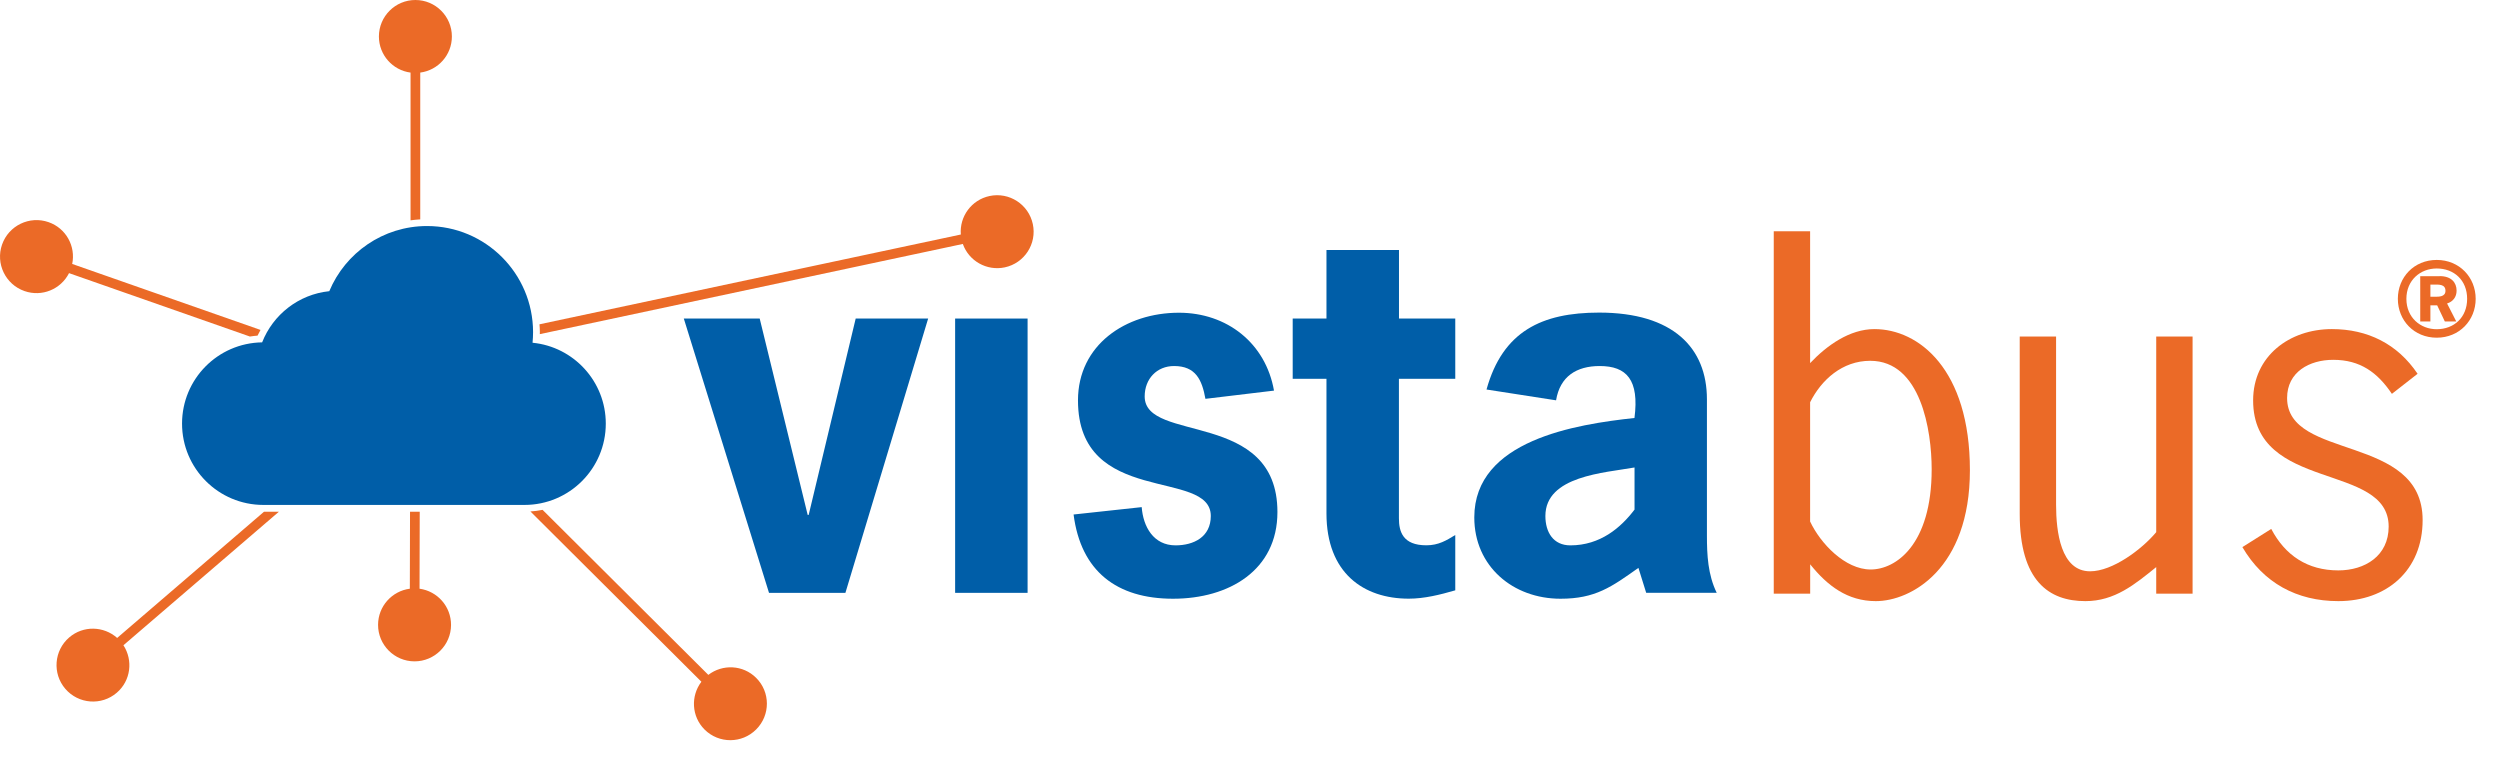 <?xml version="1.0" encoding="utf-8"?>
<!-- Generator: Adobe Illustrator 28.0.0, SVG Export Plug-In . SVG Version: 6.00 Build 0)  -->
<svg version="1.1" id="Ebene_1" xmlns="http://www.w3.org/2000/svg" xmlns:xlink="http://www.w3.org/1999/xlink" x="0px" y="0px"
	 viewBox="0 0 386.44 118.41" style="enable-background:new 0 0 386.44 118.41;" xml:space="preserve">
<style type="text/css">
	.st0{fill:#005EA8;}
	.st1{fill:#EB6A27;}
</style>
<g>
	<path class="st0" d="M130.68,91.64h-11.81l-13.17-42.4h11.73l7.42,30.36H125l7.27-30.36h11.2L130.68,91.64z"/>
	<path class="st0" d="M158.84,91.64h-11.2v-42.4h11.2V91.64z"/>
	<path class="st0" d="M186.33,61.65c-0.53-2.95-1.51-5.07-4.85-5.07c-2.65,0-4.54,1.97-4.54,4.7c0,7.27,20.52,1.97,20.52,17.87
		c0,9.01-7.49,13.4-16.13,13.4c-8.71,0-14.25-4.24-15.38-13.02l10.53-1.14c0.23,3.03,1.82,5.91,5.23,5.91c2.8,0,5.45-1.29,5.45-4.54
		c0-7.42-20.53-1.36-20.53-17.87c0-8.56,7.35-13.55,15.61-13.55c7.42,0,13.4,4.7,14.69,12.04L186.33,61.65z"/>
	<path class="st0" d="M216.24,49.24h8.71v9.31h-8.71v21.58c0,2.04,0.6,4.16,4.24,4.16c1.89,0,3.11-0.76,4.47-1.59v8.55
		c-2.35,0.68-4.77,1.29-7.19,1.29c-6.96,0-12.72-3.94-12.72-13.18V58.55h-5.22v-9.31h5.22v-10.6h11.21V49.24z"/>
	<path class="st0" d="M253.26,87.78c-4.16,2.95-6.66,4.77-12.04,4.77c-7.34,0-13.33-5-13.33-12.57c0-11.96,15.75-14.39,24.76-15.37
		c0.76-5.9-1.21-8.03-5.38-8.03c-3.56,0-6.13,1.59-6.74,5.3l-10.75-1.67c2.5-9.01,8.56-11.89,17.41-11.89
		c11.43,0,16.66,5.45,16.66,13.4v21.05c0,3.03,0.15,6.06,1.51,8.86h-10.9L253.26,87.78z M252.66,72.26
		c-4.62,0.83-13.78,1.29-13.78,7.5c0,2.5,1.21,4.54,3.86,4.54c4.62,0,7.8-2.73,9.92-5.53V72.26z"/>
</g>
<g>
	<path class="st1" d="M11.16,40.8c0.57-2.73-0.95-5.52-3.65-6.46c-2.94-1.03-6.16,0.52-7.19,3.46c-1.03,2.94,0.52,6.16,3.46,7.19
		c2.7,0.95,5.63-0.28,6.89-2.77l27.96,9.8c0.39-0.06,0.78-0.11,1.18-0.14c0.14-0.3,0.31-0.59,0.46-0.88L11.16,40.8z"/>
	<path class="st1" d="M69.85,5.64c0-3.11-2.53-5.64-5.64-5.64c-3.11,0-5.64,2.53-5.64,5.64c0,2.86,2.13,5.22,4.89,5.58l0,22.84
		c0.49-0.07,1-0.12,1.5-0.15l0-22.69C67.72,10.86,69.85,8.5,69.85,5.64z"/>
	<path class="st1" d="M159.65,34.64c-0.65-3.05-3.65-4.99-6.69-4.34c-2.8,0.6-4.66,3.17-4.44,5.95L83.39,50.13
		c0.03,0.39,0.06,0.78,0.06,1.18c0,0.11,0,0.23-0.01,0.34l65.39-13.94c0.93,2.62,3.68,4.21,6.48,3.62
		C158.36,40.68,160.3,37.68,159.65,34.64z"/>
	<path class="st1" d="M116.88,104.78c-2.03-2.02-5.19-2.15-7.39-0.46L83.87,78.81c-0.61,0.13-1.24,0.2-1.88,0.25l26.43,26.32
		c-1.68,2.21-1.53,5.37,0.49,7.39c2.21,2.2,5.78,2.19,7.98-0.02C119.1,110.54,119.09,106.97,116.88,104.78z"/>
	<path class="st1" d="M64.85,91l0.03-11.9h-1.5L63.35,91c-2.76,0.36-4.9,2.71-4.91,5.57c-0.01,3.11,2.51,5.65,5.62,5.66
		c3.11,0.01,5.65-2.51,5.66-5.62C69.73,93.74,67.61,91.38,64.85,91z"/>
	<path class="st1" d="M43.11,79.1h-2.3l-22.7,19.51c-2.08-1.85-5.24-1.94-7.41-0.08c-2.36,2.03-2.63,5.59-0.6,7.95
		c2.03,2.36,5.59,2.63,7.95,0.6c2.17-1.86,2.55-5,1.03-7.34L43.11,79.1z"/>
</g>
<path class="st0" d="M66.01,34.94c-6.81,0-12.64,4.16-15.11,10.07c-4.75,0.49-8.7,3.63-10.38,7.91c-6.86,0.1-12.38,5.68-12.38,12.56
	c0,6.94,5.63,12.57,12.57,12.57h40.36c6.94,0,12.57-5.63,12.57-12.57c0-6.52-4.97-11.88-11.32-12.5c0.05-0.54,0.08-1.1,0.08-1.66
	C82.38,42.27,75.05,34.94,66.01,34.94z"/>
<g>
	<path class="st1" d="M279.8,91.77h-5.62V35.75h5.62v20.38c2.59-2.74,6.12-5.26,9.94-5.26c6.84,0,14.76,6.19,14.76,21.82
		c0,15.27-9.14,20.23-14.54,20.23c-4.39,0-7.49-2.38-10.15-5.69V91.77z M279.8,80.61c1.58,3.38,5.4,7.42,9.36,7.42
		c3.89,0,9.43-3.82,9.43-15.48c0-5.98-1.66-16.78-9.5-16.78c-4.32,0-7.56,2.95-9.29,6.41V80.61z"/>
	<path class="st1" d="M333.3,52.02h5.62v39.75h-5.62v-4.11c-3.31,2.67-6.41,5.26-10.95,5.26c-5.62,0-10.15-3.1-10.15-13.47V52.02
		h5.62v25.99c0,4.18,0.72,10.3,5.26,10.3c3.46,0,7.99-3.38,10.22-6.05V52.02z"/>
	<path class="st1" d="M369.73,60.88c-2.23-3.31-4.9-5.26-9.07-5.26c-3.67,0-7.13,1.87-7.13,5.9c0,9.72,20.95,5.47,20.95,18.87
		c0,7.78-5.54,12.53-13.03,12.53c-6.41,0-11.59-2.81-14.83-8.35l4.46-2.81c2.16,4.11,5.62,6.41,10.37,6.41
		c4.1,0,7.78-2.23,7.78-6.77c0-10.01-20.95-5.26-20.95-19.51c0-6.84,5.62-11.02,12.17-11.02c5.54,0,10.15,2.3,13.25,6.91
		L369.73,60.88z"/>
</g>
<g>
	<path class="st1" d="M370.65,46.19c0-3.33,2.5-6.01,6.01-6.01c3.5,0,6.02,2.68,6.02,6.01s-2.52,6.01-6.02,6.01
		C373.15,52.2,370.65,49.52,370.65,46.19z M381.36,46.19c0-2.88-2.03-4.69-4.7-4.69c-2.53,0-4.69,1.81-4.69,4.69s2.16,4.7,4.69,4.7
		C379.33,50.88,381.36,49.07,381.36,46.19z M377.11,42.68c1.81,0,2.62,1,2.62,2.25c0,0.97-0.55,1.7-1.47,1.98l1.42,2.78h-1.77
		l-1.18-2.49h-1.05v2.49h-1.57v-7H377.11z M376.32,45.87c0.66,0,1.69,0.03,1.69-0.92c0-1.04-1.04-0.96-1.79-0.96h-0.54v1.88H376.32z
		"/>
</g>
</svg>
